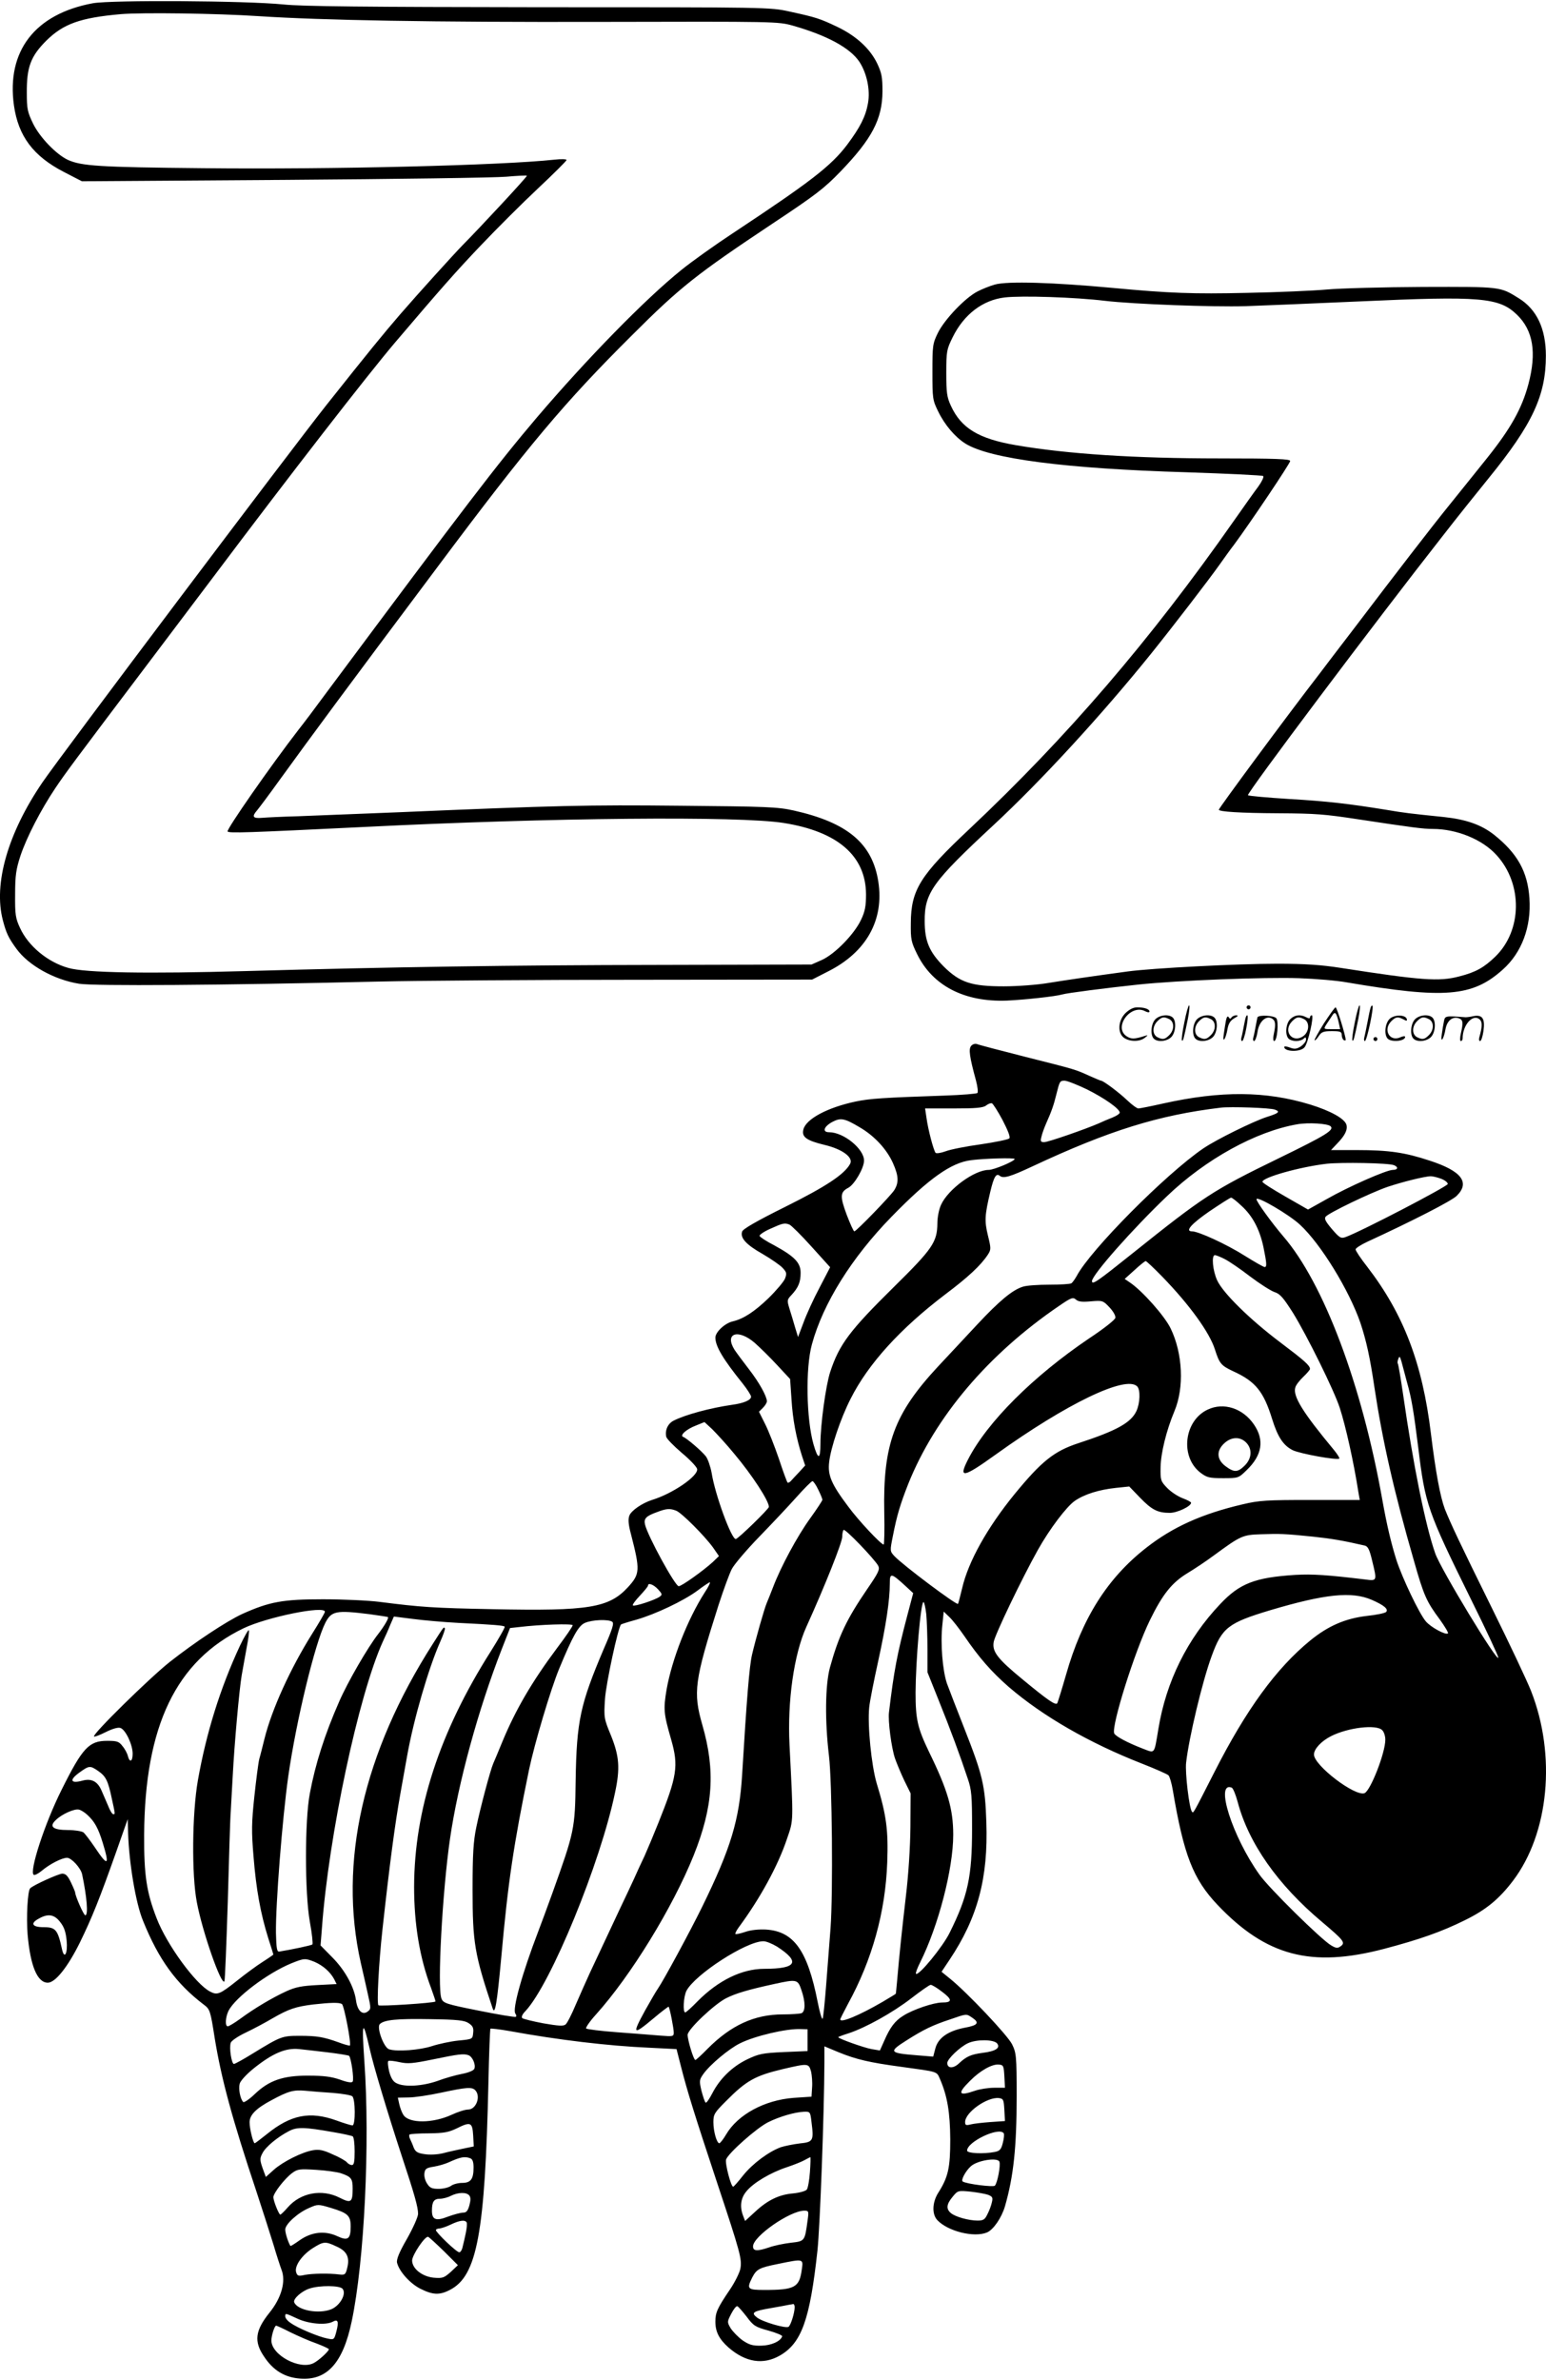 <svg version="1.0" xmlns="http://www.w3.org/2000/svg"
 width="779" height="1199" viewBox="0 0 779.99 1199.424"
 preserveAspectRatio="xMidYMid meet">
<g transform="translate(-1.074,1199.593) scale(0.1,-0.1)"
fill="#000000" stroke="none">
<path d="M479 11985 c-292 -54 -436 -241 -398 -515 22 -155 97 -256 252 -336
l91 -47 1021 7 c561 4 1065 11 1120 16 55 5 102 7 104 5 3 -4 -232 -257 -324
-350 -44 -45 -227 -247 -316 -350 -87 -101 -154 -183 -370 -455 -177 -223
-1342 -1770 -1434 -1905 -174 -255 -248 -511 -200 -695 17 -65 28 -89 69 -145
61 -84 191 -156 316 -176 79 -12 705 -8 1510 11 223 5 806 9 1296 9 l892 1 82
42 c192 97 282 259 252 452 -30 193 -155 298 -427 359 -82 18 -134 20 -574 24
-466 5 -625 1 -1421 -33 -201 -8 -428 -17 -505 -20 -77 -2 -159 -6 -182 -8
-47 -4 -53 6 -25 38 10 12 61 80 112 151 160 221 337 461 797 1075 458 613
641 831 982 1170 244 244 327 309 710 564 214 142 259 176 342 262 159 165
211 264 212 404 0 73 -4 93 -27 142 -36 74 -104 137 -199 183 -90 43 -109 49
-242 78 -100 22 -104 22 -1265 22 -869 1 -1197 4 -1290 14 -191 19 -866 23
-961 6z m836 -65 c319 -21 881 -31 1725 -29 885 2 896 2 971 -19 172 -49 289
-112 336 -183 37 -57 55 -141 43 -208 -12 -68 -40 -122 -104 -208 -82 -109
-185 -188 -581 -450 -88 -58 -203 -140 -255 -182 -183 -147 -477 -448 -731
-746 -202 -238 -359 -444 -1058 -1383 -58 -79 -122 -164 -143 -190 -143 -185
-367 -507 -359 -515 9 -9 96 -6 691 23 939 47 1891 56 2115 20 272 -43 414
-166 415 -360 0 -59 -5 -86 -25 -128 -34 -73 -133 -174 -198 -203 l-52 -23
-785 -2 c-715 -1 -1324 -10 -2070 -31 -496 -14 -811 -9 -895 16 -104 29 -202
111 -243 201 -23 49 -26 68 -25 170 0 97 5 127 27 195 32 95 103 232 176 341
51 76 94 134 468 629 96 127 245 325 332 440 383 510 774 1014 915 1180 228
268 308 359 433 490 78 82 207 211 286 285 79 74 144 139 145 144 1 5 -26 6
-61 2 -270 -29 -1121 -50 -1773 -43 -527 5 -613 11 -682 42 -59 28 -141 113
-175 182 -29 60 -32 75 -32 157 -1 129 20 184 98 262 86 85 171 116 376 134
107 9 483 4 695 -10z M5030 10566 c-25 -7 -65 -23 -88 -35 -62 -32 -165 -140
-199 -208 -27 -55 -28 -65 -28 -198 0 -134 1 -142 29 -199 33 -68 85 -129 137
-162 123 -77 507 -127 1119 -145 206 -7 379 -15 384 -19 4 -5 -7 -28 -25 -53
-19 -25 -74 -103 -124 -174 -421 -601 -841 -1090 -1334 -1554 -248 -233 -294
-306 -295 -474 -1 -83 2 -96 32 -157 78 -159 238 -242 452 -234 89 4 246 21
280 31 22 7 224 33 385 50 200 21 634 38 810 32 83 -3 191 -12 240 -21 494
-84 634 -73 787 64 96 85 145 216 135 360 -9 135 -61 227 -179 321 -64 50
-140 77 -253 89 -175 18 -200 21 -288 36 -191 31 -302 44 -493 55 -109 7 -202
15 -207 19 -9 8 648 882 981 1306 72 93 178 225 234 294 221 272 288 417 288
617 0 136 -46 234 -137 290 -95 59 -87 58 -483 57 -201 -1 -419 -7 -485 -13
-66 -6 -248 -14 -405 -17 -269 -6 -387 -2 -675 25 -302 28 -531 35 -595 17z
m555 -82 c144 -17 544 -32 710 -27 66 2 325 13 575 24 612 28 705 20 795 -68
81 -79 99 -190 57 -349 -33 -124 -90 -225 -210 -375 -59 -74 -144 -179 -188
-234 -87 -107 -271 -346 -479 -620 -71 -93 -154 -201 -183 -240 -157 -203
-502 -670 -502 -678 0 -10 106 -17 300 -18 192 -1 235 -5 400 -30 277 -42 331
-49 379 -49 121 0 251 -53 322 -132 133 -145 130 -381 -7 -513 -56 -54 -98
-78 -181 -99 -102 -27 -192 -20 -598 43 -96 15 -179 21 -320 21 -201 0 -629
-22 -755 -39 -192 -26 -313 -44 -400 -58 -52 -9 -153 -17 -225 -17 -163 0
-221 19 -303 100 -73 74 -96 128 -96 229 -1 143 40 199 348 485 241 224 546
556 795 865 114 142 290 371 346 450 22 31 54 76 72 99 80 108 283 410 283
422 0 10 -69 13 -357 13 -424 0 -767 22 -1028 67 -186 32 -275 85 -327 199
-20 43 -23 66 -23 165 0 110 2 119 32 180 57 116 152 188 263 201 87 10 356 1
505 -17z M5986 6844 c-10 -47 -15 -88 -12 -91 5 -6 9 7 30 110 7 37 10 67 6
67 -4 0 -15 -39 -24 -86z M6300 6920 c0 -5 5 -10 10 -10 6 0 10 5 10 10 0 6
-4 10 -10 10 -5 0 -10 -4 -10 -10z M6846 6844 c-10 -47 -15 -88 -12 -91 5 -6
9 7 30 110 7 37 10 67 6 67 -4 0 -15 -39 -24 -86z M6926 6919 c-3 -8 -10 -41
-16 -74 -6 -33 -14 -68 -16 -77 -3 -10 -1 -18 3 -18 10 0 46 171 38 178 -2 3
-7 -1 -9 -9z M5689 6891 c-38 -38 -41 -101 -7 -125 29 -20 79 -20 104 0 18 14
18 15 1 10 -53 -17 -69 -17 -92 -2 -69 45 21 166 94 126 12 -6 21 -7 21 -1 0
12 -25 21 -62 21 -19 0 -39 -10 -59 -29z M6690 6839 c-28 -45 -49 -83 -47 -85
2 -3 12 7 21 21 14 21 24 25 66 25 43 0 50 -3 50 -19 0 -11 5 -23 10 -26 6 -3
10 -3 10 1 0 20 -44 164 -51 164 -4 0 -30 -37 -59 -81z m75 4 l7 -33 -42 0
c-42 0 -42 0 -28 23 8 12 21 32 29 44 15 25 22 18 34 -34z M5840 6860 c-22
-22 -27 -79 -8 -98 19 -19 66 -14 88 8 22 22 27 79 8 98 -19 19 -66 14 -88 -8z
m71 0 c25 -14 25 -54 -1 -80 -23 -23 -33 -24 -61 -10 -25 14 -25 54 1 80 23
23 33 24 61 10z M6050 6860 c-22 -22 -27 -79 -8 -98 19 -19 66 -14 88 8 22 22
27 79 8 98 -19 19 -66 14 -88 -8z m71 0 c25 -14 25 -54 -1 -80 -23 -23 -33
-24 -61 -10 -25 14 -25 54 1 80 23 23 33 24 61 10z M6196 6854 c-3 -16 -8 -47
-11 -69 -8 -51 10 -26 19 27 5 27 15 42 34 53 18 10 22 14 10 15 -9 0 -20 -5
-24 -11 -5 -8 -9 -8 -14 1 -5 8 -10 3 -14 -16z M6297 6873 c-2 -4 -7 -26 -11
-48 -4 -22 -9 -48 -12 -57 -3 -10 -1 -18 4 -18 4 0 14 28 20 62 11 58 10 81
-1 61z M6355 6870 c-1 -3 -5 -23 -9 -45 -4 -22 -9 -48 -12 -57 -3 -10 -1 -18
4 -18 5 0 13 20 17 45 7 53 44 87 74 68 17 -11 19 -28 8 -80 -4 -18 -3 -33 2
-33 16 0 24 99 11 115 -12 14 -87 18 -95 5z M6520 6860 c-22 -22 -27 -79 -8
-98 7 -7 24 -12 38 -12 14 0 31 5 38 12 9 9 12 8 12 -5 0 -9 -12 -24 -26 -34
-21 -13 -32 -15 -55 -6 -16 6 -29 8 -29 3 0 -24 81 -27 102 -2 18 19 50 162
37 162 -5 0 -9 -5 -9 -10 0 -7 -6 -7 -19 0 -30 16 -59 12 -81 -10z m71 0 c29
-16 25 -65 -6 -86 -56 -37 -103 28 -55 76 23 23 33 24 61 10z M7021 6861 c-23
-23 -28 -80 -9 -99 19 -19 88 -13 88 9 0 5 -11 4 -24 -2 -54 -25 -89 38 -46
81 23 23 33 24 62 9 16 -9 19 -8 16 3 -8 22 -64 22 -87 -1z M7150 6860 c-22
-22 -27 -79 -8 -98 19 -19 66 -14 88 8 22 22 27 79 8 98 -19 19 -66 14 -88 -8z
m71 0 c25 -14 25 -54 -1 -80 -23 -23 -33 -24 -61 -10 -25 14 -25 54 1 80 23
23 33 24 61 10z M7296 6851 c-3 -14 -8 -44 -11 -66 -8 -51 10 -26 19 27 8 41
35 63 66 53 22 -7 24 -21 11 -77 -5 -22 -5 -38 0 -38 5 0 9 6 9 13 0 68 51
125 85 97 15 -13 15 -35 -1 -92 -3 -10 -1 -18 4 -18 6 0 13 23 17 50 9 63 -5
84 -49 76 -17 -4 -35 -6 -41 -6 -101 8 -104 7 -109 -19z M6940 6760 c0 -5 5
-10 10 -10 6 0 10 5 10 10 0 6 -4 10 -10 10 -5 0 -10 -4 -10 -10z M4910 6725
c-13 -16 -8 -54 25 -175 8 -30 11 -58 7 -62 -4 -4 -77 -10 -162 -13 -320 -11
-378 -15 -452 -30 -142 -30 -251 -88 -264 -141 -10 -38 16 -56 107 -78 89 -21
146 -63 129 -95 -28 -53 -122 -115 -327 -217 -145 -72 -214 -112 -218 -125
-11 -32 20 -66 103 -113 43 -25 89 -57 101 -70 21 -23 22 -28 12 -55 -7 -16
-45 -61 -84 -99 -70 -67 -124 -103 -179 -116 -40 -9 -88 -54 -88 -82 0 -44 39
-109 138 -232 23 -29 42 -59 42 -66 0 -17 -36 -33 -96 -41 -111 -16 -236 -50
-295 -80 -29 -15 -44 -48 -37 -81 2 -10 37 -46 78 -81 41 -34 76 -71 78 -82 6
-35 -123 -124 -228 -156 -50 -16 -105 -54 -114 -79 -7 -18 -5 -45 8 -93 47
-183 46 -201 -15 -268 -96 -104 -197 -121 -679 -111 -305 6 -363 10 -575 37
-55 7 -183 13 -285 13 -202 0 -269 -12 -407 -74 -80 -37 -240 -143 -367 -243
-104 -83 -391 -365 -381 -375 3 -3 29 7 59 22 34 17 62 25 74 21 26 -8 62 -84
62 -130 0 -40 -15 -47 -24 -12 -3 13 -15 36 -27 50 -18 24 -28 27 -78 27 -91
0 -124 -35 -229 -246 -86 -171 -165 -415 -141 -430 5 -3 23 6 41 21 39 33 101
65 127 65 22 0 69 -51 76 -83 24 -114 32 -207 16 -207 -8 0 -51 98 -51 115 0
3 -9 25 -21 50 -16 34 -27 45 -44 45 -18 0 -147 -58 -162 -74 -13 -12 -20
-146 -13 -233 14 -159 49 -243 102 -243 38 0 101 80 161 201 63 129 100 222
184 459 l58 165 2 -70 c5 -154 39 -355 75 -442 79 -196 167 -317 306 -423 32
-24 34 -29 56 -170 34 -207 87 -404 211 -775 29 -88 67 -207 85 -265 17 -58
36 -115 41 -128 23 -58 0 -142 -61 -217 -72 -90 -79 -145 -27 -221 46 -70 104
-105 181 -111 136 -11 217 78 261 288 64 301 93 900 64 1313 -14 201 -8 216
26 66 19 -86 91 -326 163 -545 64 -193 82 -257 82 -291 0 -15 -25 -71 -56
-126 -40 -69 -54 -105 -50 -121 11 -44 66 -105 118 -131 62 -31 96 -33 148 -6
138 70 178 285 195 1050 3 145 8 266 10 268 2 2 46 -3 97 -12 246 -45 499 -75
703 -84 l139 -7 23 -90 c31 -122 67 -238 182 -585 117 -352 126 -385 117 -433
-4 -20 -27 -67 -52 -104 -65 -96 -74 -117 -74 -163 0 -51 19 -88 66 -130 86
-75 175 -89 259 -41 110 63 152 181 190 530 13 124 34 692 35 948 l0 82 72
-30 c88 -36 157 -52 313 -73 195 -27 180 -22 199 -64 36 -84 50 -165 51 -302
0 -144 -10 -191 -62 -272 -29 -48 -31 -106 -3 -136 53 -56 185 -89 250 -62 32
13 74 74 91 132 44 153 59 301 59 557 0 201 -2 217 -23 260 -22 45 -227 262
-314 332 l-42 34 40 60 c142 212 196 413 186 695 -6 186 -19 239 -112 475 -37
94 -76 195 -87 225 -22 66 -33 201 -23 294 l7 68 29 -28 c16 -15 49 -58 74
-94 75 -110 137 -181 225 -258 172 -148 407 -283 670 -386 69 -27 130 -54 136
-60 6 -6 16 -40 22 -76 55 -326 102 -447 225 -577 246 -259 473 -319 842 -222
178 47 289 86 406 144 108 53 173 107 243 199 182 240 219 633 91 958 -20 51
-108 237 -195 413 -165 334 -210 430 -240 505 -23 62 -46 184 -70 380 -43 355
-138 603 -321 841 -33 42 -59 81 -59 88 0 6 26 23 58 38 228 105 427 207 452
232 69 68 24 126 -137 178 -124 41 -205 53 -367 53 l-130 0 31 33 c40 41 53
69 47 94 -8 31 -80 71 -184 103 -224 68 -448 70 -741 5 -62 -14 -118 -25 -125
-25 -7 0 -32 18 -56 41 -42 40 -121 99 -132 99 -3 0 -29 11 -58 24 -73 33 -65
31 -323 96 -126 32 -237 61 -246 65 -9 3 -22 -1 -29 -10z m585 -219 c88 -44
165 -98 165 -117 0 -6 -17 -17 -37 -25 -21 -8 -51 -21 -68 -29 -69 -30 -256
-95 -276 -95 -18 0 -20 4 -14 27 3 15 14 45 24 68 27 60 39 95 51 145 17 68
18 70 42 70 12 0 63 -20 113 -44z m-426 -155 c28 -54 40 -86 34 -92 -6 -6 -70
-19 -144 -30 -74 -10 -154 -26 -177 -35 -24 -9 -47 -12 -51 -8 -10 12 -38 117
-46 177 l-7 47 144 0 c111 0 149 3 164 15 10 8 23 13 29 11 5 -1 30 -40 54
-85z m1374 53 c28 -10 20 -18 -41 -37 -68 -22 -255 -114 -321 -159 -190 -130
-569 -512 -638 -643 -9 -16 -21 -33 -27 -37 -6 -4 -56 -7 -111 -7 -55 0 -115
-4 -133 -10 -53 -16 -120 -72 -232 -192 -58 -62 -146 -157 -197 -211 -221
-238 -278 -392 -271 -736 2 -89 0 -162 -3 -162 -13 0 -127 121 -179 192 -85
113 -104 158 -96 224 8 73 58 221 108 319 89 177 251 355 479 528 113 85 178
145 214 200 16 25 16 31 0 96 -18 74 -16 103 12 221 18 76 30 95 48 80 18 -15
54 -4 165 48 387 181 635 258 950 296 48 6 252 -1 273 -10z m-2095 -89 c74
-43 137 -111 168 -181 29 -65 30 -99 6 -137 -21 -31 -191 -207 -201 -207 -4 0
-21 38 -39 85 -34 92 -33 113 9 135 31 17 79 99 79 137 0 59 -103 143 -176
143 -36 0 -28 28 16 52 42 22 61 19 138 -27z m2376 5 c19 -19 -23 -45 -259
-160 -337 -164 -379 -192 -743 -483 -175 -140 -202 -159 -202 -138 0 31 206
264 378 428 195 187 449 327 657 363 56 10 155 4 169 -10z m-1594 -165 c0 -11
-105 -55 -131 -55 -72 0 -204 -97 -240 -175 -11 -23 -19 -64 -19 -95 -1 -94
-24 -128 -219 -320 -224 -221 -276 -290 -322 -430 -22 -68 -49 -265 -49 -361
0 -82 -12 -83 -35 -3 -36 126 -41 385 -8 504 56 206 200 437 402 644 188 193
301 273 401 285 69 9 220 13 220 6z m1913 -31 c24 -9 21 -24 -5 -24 -32 0
-225 -85 -335 -148 l-93 -52 -115 66 c-63 36 -115 69 -115 74 0 22 188 75 324
91 76 8 311 4 339 -7z m237 -68 c19 -7 35 -19 35 -27 0 -12 -438 -240 -516
-268 -23 -8 -30 -4 -68 40 -33 39 -40 53 -32 63 17 20 225 120 311 150 74 25
190 54 220 54 8 0 31 -5 50 -12z m-1007 -136 c57 -51 93 -120 112 -209 17 -83
18 -101 6 -101 -5 0 -51 26 -102 58 -92 58 -232 122 -264 122 -37 0 -5 37 89
102 55 37 103 68 108 68 5 0 28 -18 51 -40z m297 -97 c104 -96 247 -329 304
-494 30 -90 49 -176 71 -326 40 -266 98 -524 200 -877 49 -173 63 -204 130
-294 25 -35 44 -66 41 -70 -11 -10 -87 31 -112 61 -33 39 -118 217 -148 309
-26 83 -48 174 -71 303 -103 581 -296 1094 -500 1330 -58 68 -135 174 -135
187 0 19 166 -78 220 -129z m-2576 1 c9 -4 59 -53 111 -111 l94 -104 -53 -102
c-30 -56 -66 -135 -81 -176 l-28 -74 -15 49 c-8 27 -20 69 -28 93 -13 43 -13
46 10 70 35 38 46 65 46 112 0 51 -30 82 -134 139 -39 20 -71 41 -73 47 -2 5
22 22 54 36 62 28 72 31 97 21z m2196 -174 c22 -11 79 -50 127 -87 49 -37 104
-72 123 -79 29 -9 45 -28 94 -105 71 -115 207 -390 236 -479 30 -92 71 -276
94 -425 l7 -40 -248 0 c-221 0 -259 -2 -343 -22 -205 -48 -352 -114 -486 -219
-195 -152 -324 -355 -405 -641 -21 -73 -41 -137 -44 -143 -8 -13 -48 15 -174
119 -128 105 -155 141 -147 189 5 35 143 322 223 465 60 107 145 219 187 248
50 34 123 56 207 65 l67 7 54 -56 c60 -62 89 -77 151 -77 37 0 107 33 107 51
0 4 -19 14 -43 23 -24 9 -59 32 -78 52 -32 33 -34 39 -33 102 1 73 29 187 70
285 50 119 42 291 -19 417 -30 63 -145 192 -207 233 l-25 17 50 45 c27 25 52
45 56 45 4 0 41 -35 83 -78 138 -142 239 -282 266 -367 23 -72 31 -82 93 -111
112 -51 153 -102 196 -241 28 -90 56 -133 104 -157 38 -18 225 -52 235 -42 2
3 -10 22 -27 43 -157 189 -209 272 -195 316 3 12 22 36 40 53 19 18 34 36 34
40 -1 18 -28 42 -150 134 -154 116 -288 248 -318 312 -23 49 -30 128 -12 128
6 0 29 -9 50 -20z m-675 -213 c58 5 61 4 93 -30 19 -20 32 -43 30 -53 -1 -10
-60 -56 -131 -103 -283 -191 -516 -423 -613 -613 -49 -96 -24 -92 140 26 359
258 657 401 714 344 17 -17 15 -84 -4 -125 -28 -59 -101 -99 -294 -162 -121
-40 -184 -90 -321 -257 -136 -167 -233 -339 -264 -474 -10 -41 -19 -77 -21
-79 -7 -8 -279 196 -321 241 -22 24 -23 25 -8 99 21 108 38 163 78 265 136
339 403 654 761 898 61 42 70 45 85 32 12 -11 31 -13 76 -9z m-1697 -209 c27
-24 78 -74 114 -113 l65 -70 7 -102 c6 -102 24 -195 53 -286 l16 -48 -29 -32
c-16 -17 -35 -37 -42 -45 -7 -8 -15 -12 -18 -9 -3 3 -23 57 -44 121 -22 64
-53 143 -70 176 l-30 60 20 20 c11 11 20 26 20 33 -1 26 -39 95 -91 162 -30
39 -62 82 -72 97 -53 84 17 108 101 36z m3291 -198 c24 -84 34 -148 57 -330
35 -288 46 -320 268 -770 75 -151 136 -282 136 -290 0 -33 -291 447 -318 525
-50 142 -111 445 -162 800 -12 82 -24 153 -27 158 -3 4 -1 16 3 25 5 14 8 11
15 -13 4 -16 17 -64 28 -105z m-3393 -363 c89 -106 174 -236 174 -267 0 -10
-156 -162 -167 -162 -22 -2 -105 225 -122 334 -6 32 -19 70 -29 83 -22 28 -96
91 -114 98 -20 7 15 39 65 58 l42 17 39 -36 c21 -21 72 -76 112 -125z m423
-180 c12 -24 21 -47 21 -51 0 -4 -28 -47 -62 -94 -65 -90 -148 -244 -187 -347
-13 -33 -27 -69 -32 -80 -13 -31 -56 -183 -74 -260 -14 -60 -27 -226 -50 -605
-14 -229 -56 -370 -203 -670 -60 -122 -193 -368 -222 -410 -10 -14 -38 -63
-64 -109 -68 -124 -63 -129 43 -40 40 34 74 59 75 58 6 -7 26 -109 26 -131 0
-19 -4 -20 -67 -15 -38 3 -135 11 -218 17 -82 6 -153 15 -157 19 -4 3 18 36
50 71 176 196 386 538 492 801 99 247 111 428 44 660 -47 164 -40 221 82 604
25 77 55 159 67 182 12 23 74 96 137 161 63 65 148 155 188 200 40 45 77 82
82 82 4 0 18 -19 29 -43z m-717 -106 c27 -10 144 -127 187 -187 l29 -42 -31
-30 c-47 -43 -157 -122 -172 -122 -18 0 -156 252 -170 311 -7 30 5 43 61 63
47 18 65 19 96 7z m1019 -277 c10 -19 3 -34 -56 -120 -103 -151 -143 -235
-187 -394 -24 -89 -26 -269 -5 -445 16 -131 21 -694 8 -870 -5 -66 -15 -194
-22 -285 -7 -91 -15 -168 -18 -172 -4 -4 -15 34 -25 85 -51 259 -120 356 -260
365 -38 2 -77 -2 -106 -12 -24 -8 -46 -13 -49 -10 -2 2 5 17 16 32 108 146
199 312 244 447 34 99 33 79 13 475 -11 219 22 456 85 595 93 205 181 426 181
454 0 15 3 31 7 35 8 7 154 -145 174 -180z m2194 146 c94 -10 153 -20 261 -45
16 -4 24 -19 37 -74 26 -106 26 -105 -35 -97 -191 23 -265 28 -353 23 -203
-13 -280 -43 -378 -147 -166 -175 -273 -391 -312 -630 -22 -131 -16 -123 -77
-100 -80 31 -140 63 -146 78 -14 39 102 410 180 570 64 131 111 190 190 238
35 21 95 61 134 90 135 99 144 103 236 106 97 3 116 3 263 -12z m-2058 -247
l41 -38 -29 -110 c-52 -197 -68 -281 -93 -490 -6 -43 12 -179 30 -233 9 -26
30 -76 47 -112 l32 -65 -1 -170 c-1 -102 -10 -242 -23 -350 -19 -164 -32 -284
-45 -435 -3 -30 -5 -56 -6 -56 0 -1 -30 -19 -67 -41 -117 -68 -213 -108 -213
-88 0 3 18 38 39 78 122 222 189 464 198 713 6 163 -4 239 -53 399 -27 91 -47
295 -38 383 3 32 24 136 45 232 40 182 59 310 59 393 0 55 6 55 77 -10z
m-1011 -35 c-87 -136 -165 -337 -192 -488 -17 -102 -15 -122 23 -254 38 -133
30 -184 -65 -421 -22 -55 -53 -129 -69 -165 -17 -36 -41 -87 -53 -115 -12 -27
-45 -96 -72 -153 -47 -101 -79 -168 -151 -322 -19 -41 -51 -114 -72 -162 -20
-48 -43 -93 -51 -99 -11 -9 -37 -7 -112 6 -53 10 -101 22 -106 26 -6 6 0 20
16 36 128 137 378 746 452 1103 26 122 21 182 -20 285 -36 87 -37 92 -31 185
5 78 66 362 81 377 2 2 37 13 77 24 95 27 239 95 309 147 30 23 58 41 62 42 4
0 -7 -24 -26 -52z m-235 16 c21 -23 22 -27 8 -37 -24 -17 -128 -51 -135 -44
-4 3 12 25 35 49 22 24 41 46 41 51 0 16 28 6 51 -19z m3601 -53 c62 -27 85
-47 72 -61 -6 -6 -50 -15 -98 -20 -109 -13 -194 -50 -285 -124 -172 -141 -323
-348 -484 -665 -108 -212 -105 -207 -112 -199 -14 13 -36 198 -30 248 14 125
82 411 129 538 52 143 83 167 296 231 276 82 411 96 512 52z m-2248 -72 c3
-34 6 -114 6 -177 l0 -116 56 -140 c59 -146 110 -284 147 -396 20 -58 22 -87
22 -255 0 -240 -21 -338 -113 -523 -34 -70 -157 -220 -170 -207 -3 3 7 29 21
57 92 184 167 472 167 644 0 130 -28 226 -122 418 -58 121 -68 164 -68 300 1
163 26 456 40 456 4 0 10 -28 14 -61z m-3034 12 c0 -5 -29 -55 -65 -112 -109
-174 -203 -380 -240 -529 -9 -36 -20 -81 -26 -101 -5 -20 -16 -106 -25 -190
-14 -132 -15 -175 -4 -304 13 -163 35 -285 74 -410 14 -44 26 -81 26 -83 0 -1
-24 -18 -54 -37 -30 -19 -87 -61 -127 -93 -89 -71 -102 -76 -138 -57 -73 37
-219 237 -270 370 -51 131 -64 218 -63 420 3 550 161 879 502 1043 117 56 410
116 410 83z m224 -12 c50 -7 92 -13 94 -15 6 -4 -19 -46 -49 -85 -52 -66 -155
-244 -197 -341 -73 -166 -120 -314 -148 -463 -26 -135 -26 -503 0 -648 11 -59
16 -110 13 -114 -5 -5 -105 -26 -167 -36 -12 -2 -15 15 -17 93 -2 145 32 576
62 790 40 281 135 672 187 775 31 60 54 65 222 44z m448 -44 c184 -9 229 -13
235 -19 3 -3 -29 -59 -71 -126 -257 -405 -385 -797 -386 -1186 0 -189 28 -359
86 -512 13 -36 23 -66 22 -67 -12 -8 -281 -25 -288 -19 -9 10 2 215 20 379 37
337 63 533 91 690 11 61 26 146 34 190 33 185 108 442 166 573 16 36 27 67 24
70 -6 7 -3 11 -60 -78 -352 -550 -478 -1104 -364 -1610 11 -47 27 -118 36
-159 16 -71 16 -74 -2 -87 -26 -19 -51 5 -58 56 -9 68 -55 152 -118 216 l-61
62 7 88 c34 465 184 1172 307 1444 12 25 29 63 38 86 l18 41 95 -12 c52 -7
155 -16 229 -20z m777 6 c11 -7 3 -34 -42 -137 -119 -280 -137 -363 -142 -664
-3 -246 -6 -257 -118 -570 -25 -69 -57 -156 -72 -195 -79 -206 -131 -391 -114
-411 5 -7 6 -14 2 -16 -4 -3 -88 11 -187 31 -166 33 -179 38 -188 61 -22 55 5
543 43 805 41 283 143 654 261 957 l42 107 46 5 c106 13 270 18 270 9 0 -6
-35 -57 -78 -114 -127 -170 -210 -312 -277 -474 -20 -49 -41 -99 -46 -110 -15
-35 -66 -227 -85 -320 -15 -71 -19 -137 -19 -315 0 -269 10 -327 101 -599 12
-37 22 21 44 259 34 379 62 566 140 945 28 133 109 405 152 509 68 164 97 217
130 231 37 16 116 19 137 6z m3885 -547 c9 -8 16 -30 16 -48 0 -67 -75 -258
-105 -270 -48 -18 -255 140 -255 195 0 28 37 68 87 93 85 43 228 60 257 30z
m-6478 -206 c39 -27 50 -49 69 -140 18 -82 17 -78 7 -78 -5 0 -17 19 -26 43
-10 23 -24 56 -32 74 -20 48 -51 65 -98 52 -59 -16 -67 3 -16 40 51 37 55 37
96 9z m5749 -156 c55 -208 202 -418 425 -605 110 -93 120 -105 95 -123 -15
-11 -23 -11 -48 4 -48 27 -315 290 -362 357 -137 192 -226 472 -140 439 7 -3
20 -35 30 -72z m-5804 -65 c36 -33 55 -66 78 -141 36 -117 26 -122 -40 -23
-23 34 -49 68 -57 75 -9 6 -43 12 -78 12 -76 0 -97 17 -62 50 30 30 95 59 117
53 10 -2 29 -14 42 -26z m-136 -542 c20 -25 28 -51 32 -93 6 -63 -11 -97 -23
-45 -22 101 -32 113 -94 113 -58 0 -68 20 -22 44 46 26 78 20 107 -19z m3616
-123 c119 -77 100 -112 -64 -112 -113 0 -232 -58 -337 -164 -30 -31 -58 -56
-62 -56 -13 0 -9 79 6 109 43 82 300 249 387 250 14 1 45 -12 70 -27z m-2333
-77 c43 -19 78 -50 98 -86 l13 -26 -97 -5 c-78 -4 -110 -10 -156 -31 -70 -32
-163 -87 -233 -139 -29 -21 -57 -38 -63 -38 -15 0 -12 46 4 79 36 68 195 188
315 238 67 27 71 27 119 8z m2456 -142 c21 -60 21 -109 0 -117 -9 -3 -51 -6
-94 -6 -143 0 -262 -55 -380 -174 -30 -31 -58 -56 -61 -56 -9 0 -39 100 -39
127 0 27 135 155 195 185 48 24 107 42 245 72 110 24 116 23 134 -31z m710 -9
c52 -39 52 -54 0 -54 -42 0 -146 -35 -195 -66 -43 -26 -68 -60 -97 -127 l-22
-49 -42 7 c-39 7 -168 53 -168 60 0 2 24 11 53 20 85 28 222 104 315 176 48
37 92 68 98 68 6 1 32 -15 58 -35z m-3028 -62 c11 -7 48 -201 40 -209 -2 -2
-28 5 -57 16 -75 27 -108 33 -197 33 -88 0 -95 -3 -234 -88 -48 -30 -92 -54
-97 -54 -12 0 -25 82 -16 107 3 10 37 33 75 51 38 18 100 51 137 73 80 46 115
58 203 69 90 10 133 11 146 2z m3179 -68 c39 -26 30 -39 -36 -51 -84 -16 -135
-51 -149 -104 l-11 -42 -85 7 c-137 11 -141 17 -51 74 86 55 134 78 219 106
87 30 83 30 113 10z m-2540 -28 c21 -14 26 -24 23 -49 -3 -32 -3 -32 -75 -39
-39 -4 -99 -17 -133 -28 -61 -20 -176 -29 -216 -16 -27 8 -64 110 -47 127 22
22 87 28 255 25 137 -2 172 -6 193 -20z m1710 -86 l0 -55 -120 -5 c-108 -5
-126 -9 -185 -37 -76 -37 -137 -97 -175 -170 -15 -29 -30 -51 -34 -48 -4 2
-13 29 -21 59 -12 51 -11 56 9 85 34 48 130 128 185 155 76 38 235 75 306 72
l35 -1 0 -55z m956 -16 c19 -23 -7 -40 -73 -48 -59 -8 -82 -18 -120 -54 -28
-26 -58 -25 -58 3 0 20 65 82 105 100 43 20 129 19 146 -1z m-3381 -45 c58 -7
108 -15 112 -18 10 -9 26 -118 18 -130 -4 -7 -26 -4 -64 10 -43 15 -84 20
-158 20 -129 1 -200 -24 -272 -93 -27 -26 -54 -44 -58 -40 -15 15 -25 66 -18
92 3 14 34 48 70 77 96 77 162 105 230 98 19 -2 82 -9 140 -16z m715 -15 c20
-8 37 -48 29 -68 -3 -9 -30 -20 -62 -26 -32 -6 -88 -22 -125 -36 -75 -26 -166
-32 -206 -11 -17 8 -28 26 -37 60 -6 26 -8 49 -4 52 5 3 30 0 57 -6 41 -9 66
-7 168 14 131 27 155 30 180 21z m1728 -83 c4 -18 7 -54 5 -79 l-3 -47 -90 -6
c-146 -11 -282 -84 -341 -185 -14 -24 -30 -44 -34 -44 -13 0 -30 60 -30 106 0
40 5 48 64 107 102 103 147 128 286 161 129 30 131 30 143 -13z m975 -23 l3
-58 -54 0 c-30 0 -74 -7 -97 -15 -83 -29 -91 -15 -26 49 52 53 112 86 146 83
23 -2 25 -6 28 -59z m-2670 -70 c30 -30 6 -98 -36 -98 -15 0 -52 -12 -82 -26
-95 -44 -216 -45 -244 -1 -8 12 -17 37 -21 55 l-7 32 54 1 c29 0 103 11 163
24 127 27 156 30 173 13z m-718 -14 c47 -4 91 -11 98 -17 16 -12 17 -147 1
-147 -6 0 -43 11 -81 25 -134 48 -230 29 -351 -69 -31 -25 -59 -46 -61 -46 -8
0 -26 73 -26 106 0 37 33 70 110 111 85 46 111 53 170 48 30 -3 93 -8 140 -11z
m3388 -86 l3 -56 -73 -5 c-40 -3 -85 -8 -100 -12 -24 -6 -28 -4 -28 12 0 49
111 127 170 121 23 -3 25 -8 28 -60z m-973 -61 c12 -95 9 -101 -60 -108 -33
-4 -76 -13 -95 -19 -62 -23 -141 -82 -189 -141 -25 -32 -48 -58 -51 -58 -11
-2 -42 117 -36 137 11 32 154 159 212 188 58 29 135 51 181 53 31 1 32 0 38
-52z m-1707 -67 l3 -56 -53 -11 c-29 -6 -75 -16 -101 -23 -28 -7 -68 -9 -93
-5 -37 5 -47 12 -56 33 -5 15 -14 34 -18 43 -5 9 -6 20 -3 23 4 3 47 6 97 6
76 1 99 5 141 25 70 35 79 31 83 -35z m-705 16 c48 -8 92 -18 97 -21 6 -3 10
-37 10 -76 0 -52 -3 -69 -14 -69 -7 0 -19 6 -25 14 -6 7 -38 26 -72 40 -47 22
-69 26 -98 21 -56 -9 -153 -58 -199 -99 l-40 -36 -10 27 c-21 57 -22 65 -7 93
16 32 77 82 133 111 41 22 78 21 225 -5z m3382 -6 c3 -5 1 -27 -5 -49 -8 -32
-15 -40 -41 -45 -57 -11 -139 -7 -139 7 0 45 163 122 185 87z m-2691 -126 c11
-4 16 -19 16 -46 0 -59 -14 -78 -58 -78 -20 0 -46 -7 -56 -15 -11 -8 -39 -15
-62 -15 -34 0 -45 5 -58 26 -10 14 -16 37 -14 52 3 23 9 28 48 34 24 4 58 14
75 22 59 27 81 31 109 20z m1713 -70 c-3 -41 -10 -81 -16 -88 -6 -7 -37 -16
-69 -19 -71 -6 -129 -34 -193 -94 l-49 -45 -10 26 c-18 47 -12 90 17 124 34
42 121 94 203 121 36 12 76 28 90 36 14 8 27 14 29 15 2 0 1 -34 -2 -76z m956
53 c7 -18 -10 -108 -23 -121 -8 -8 -141 8 -162 21 -11 6 15 54 41 77 33 30
135 46 144 23z m-3323 -58 c53 -18 60 -27 60 -78 0 -69 -8 -75 -65 -46 -90 46
-197 26 -262 -48 -18 -21 -35 -37 -38 -37 -7 0 -35 69 -35 88 0 20 57 94 95
122 27 20 38 21 120 16 50 -3 106 -11 125 -17z m3266 -109 c22 -9 25 -14 19
-38 -3 -15 -13 -42 -22 -59 -13 -28 -21 -33 -50 -33 -45 0 -113 19 -135 38
-25 21 -22 45 9 82 26 32 28 32 90 26 35 -4 75 -11 89 -16z m-2618 -3 c8 -9 8
-24 1 -50 -8 -28 -15 -37 -32 -37 -12 0 -46 -9 -76 -20 -61 -24 -81 -16 -81
30 0 45 10 60 40 60 15 0 41 7 56 15 36 18 78 19 92 2z m-698 -63 c86 -26 100
-39 100 -94 0 -64 -14 -74 -69 -48 -62 28 -128 21 -188 -21 -25 -18 -46 -31
-47 -29 -12 20 -26 64 -26 83 0 27 64 85 121 109 43 19 45 19 109 0z m2405
-65 c-14 -104 -14 -103 -85 -111 -34 -4 -83 -14 -108 -23 -62 -21 -82 -19 -82
5 0 50 185 179 258 180 23 0 24 -2 17 -51z m-1720 -8 c3 -6 1 -29 -4 -53 -5
-24 -12 -55 -16 -70 -3 -16 -11 -28 -17 -28 -14 0 -118 100 -118 112 0 4 8 8
18 8 9 1 35 9 57 20 44 21 71 25 80 11z m-114 -146 l70 -70 -36 -34 c-34 -30
-41 -33 -87 -29 -58 6 -108 46 -108 87 1 28 65 124 81 119 5 -2 41 -35 80 -73z
m-544 25 c53 -23 69 -54 56 -107 -8 -35 -12 -38 -39 -35 -55 7 -139 5 -175 -2
-32 -7 -38 -6 -44 13 -10 31 29 87 84 122 54 34 63 35 118 9z m2349 -117 c-12
-90 -35 -103 -188 -103 -87 0 -91 5 -62 63 22 42 35 49 129 68 131 27 129 27
121 -28z m-2317 -97 c21 -25 -12 -84 -56 -103 -63 -26 -172 -6 -188 35 -6 17
37 56 77 69 51 17 153 16 167 -1z m2281 -93 c0 -29 -20 -92 -31 -99 -15 -9
-131 25 -159 47 -32 25 -20 32 73 48 40 7 79 14 87 16 8 1 18 3 23 4 4 0 7 -7
7 -16z m-242 -48 c34 -46 44 -52 110 -70 39 -11 71 -24 69 -29 -8 -25 -55 -46
-105 -47 -44 -1 -61 4 -95 27 -22 16 -49 44 -60 61 -18 31 -18 32 3 73 12 23
25 40 31 38 5 -2 26 -26 47 -53z m-2266 -10 c56 -26 143 -34 178 -15 26 14 31
1 18 -49 -11 -42 -12 -43 -45 -36 -43 8 -149 52 -185 78 -16 10 -28 25 -28 33
0 18 -1 18 62 -11z m-35 -69 c37 -18 96 -44 131 -56 34 -13 62 -26 62 -29 0
-10 -51 -57 -77 -70 -70 -36 -213 41 -213 114 0 25 16 75 24 75 3 0 36 -15 73
-34z M6104 4891 c-120 -56 -141 -239 -36 -319 32 -24 44 -27 113 -27 77 0 78
0 119 40 79 76 91 152 37 231 -56 82 -153 113 -233 75z m199 -172 c26 -32 22
-76 -12 -110 -36 -36 -54 -36 -98 -3 -46 35 -46 81 -1 119 37 31 82 29 111 -6z
M1221 3699 c-100 -215 -170 -441 -212 -679 -29 -165 -32 -477 -5 -615 28 -149
124 -423 139 -398 3 5 10 186 17 403 6 217 12 422 15 455 2 33 6 114 10 180 8
157 33 435 45 505 5 30 17 93 25 139 9 46 14 86 11 89 -3 3 -23 -33 -45 -79z"/>
</g>
</svg>
